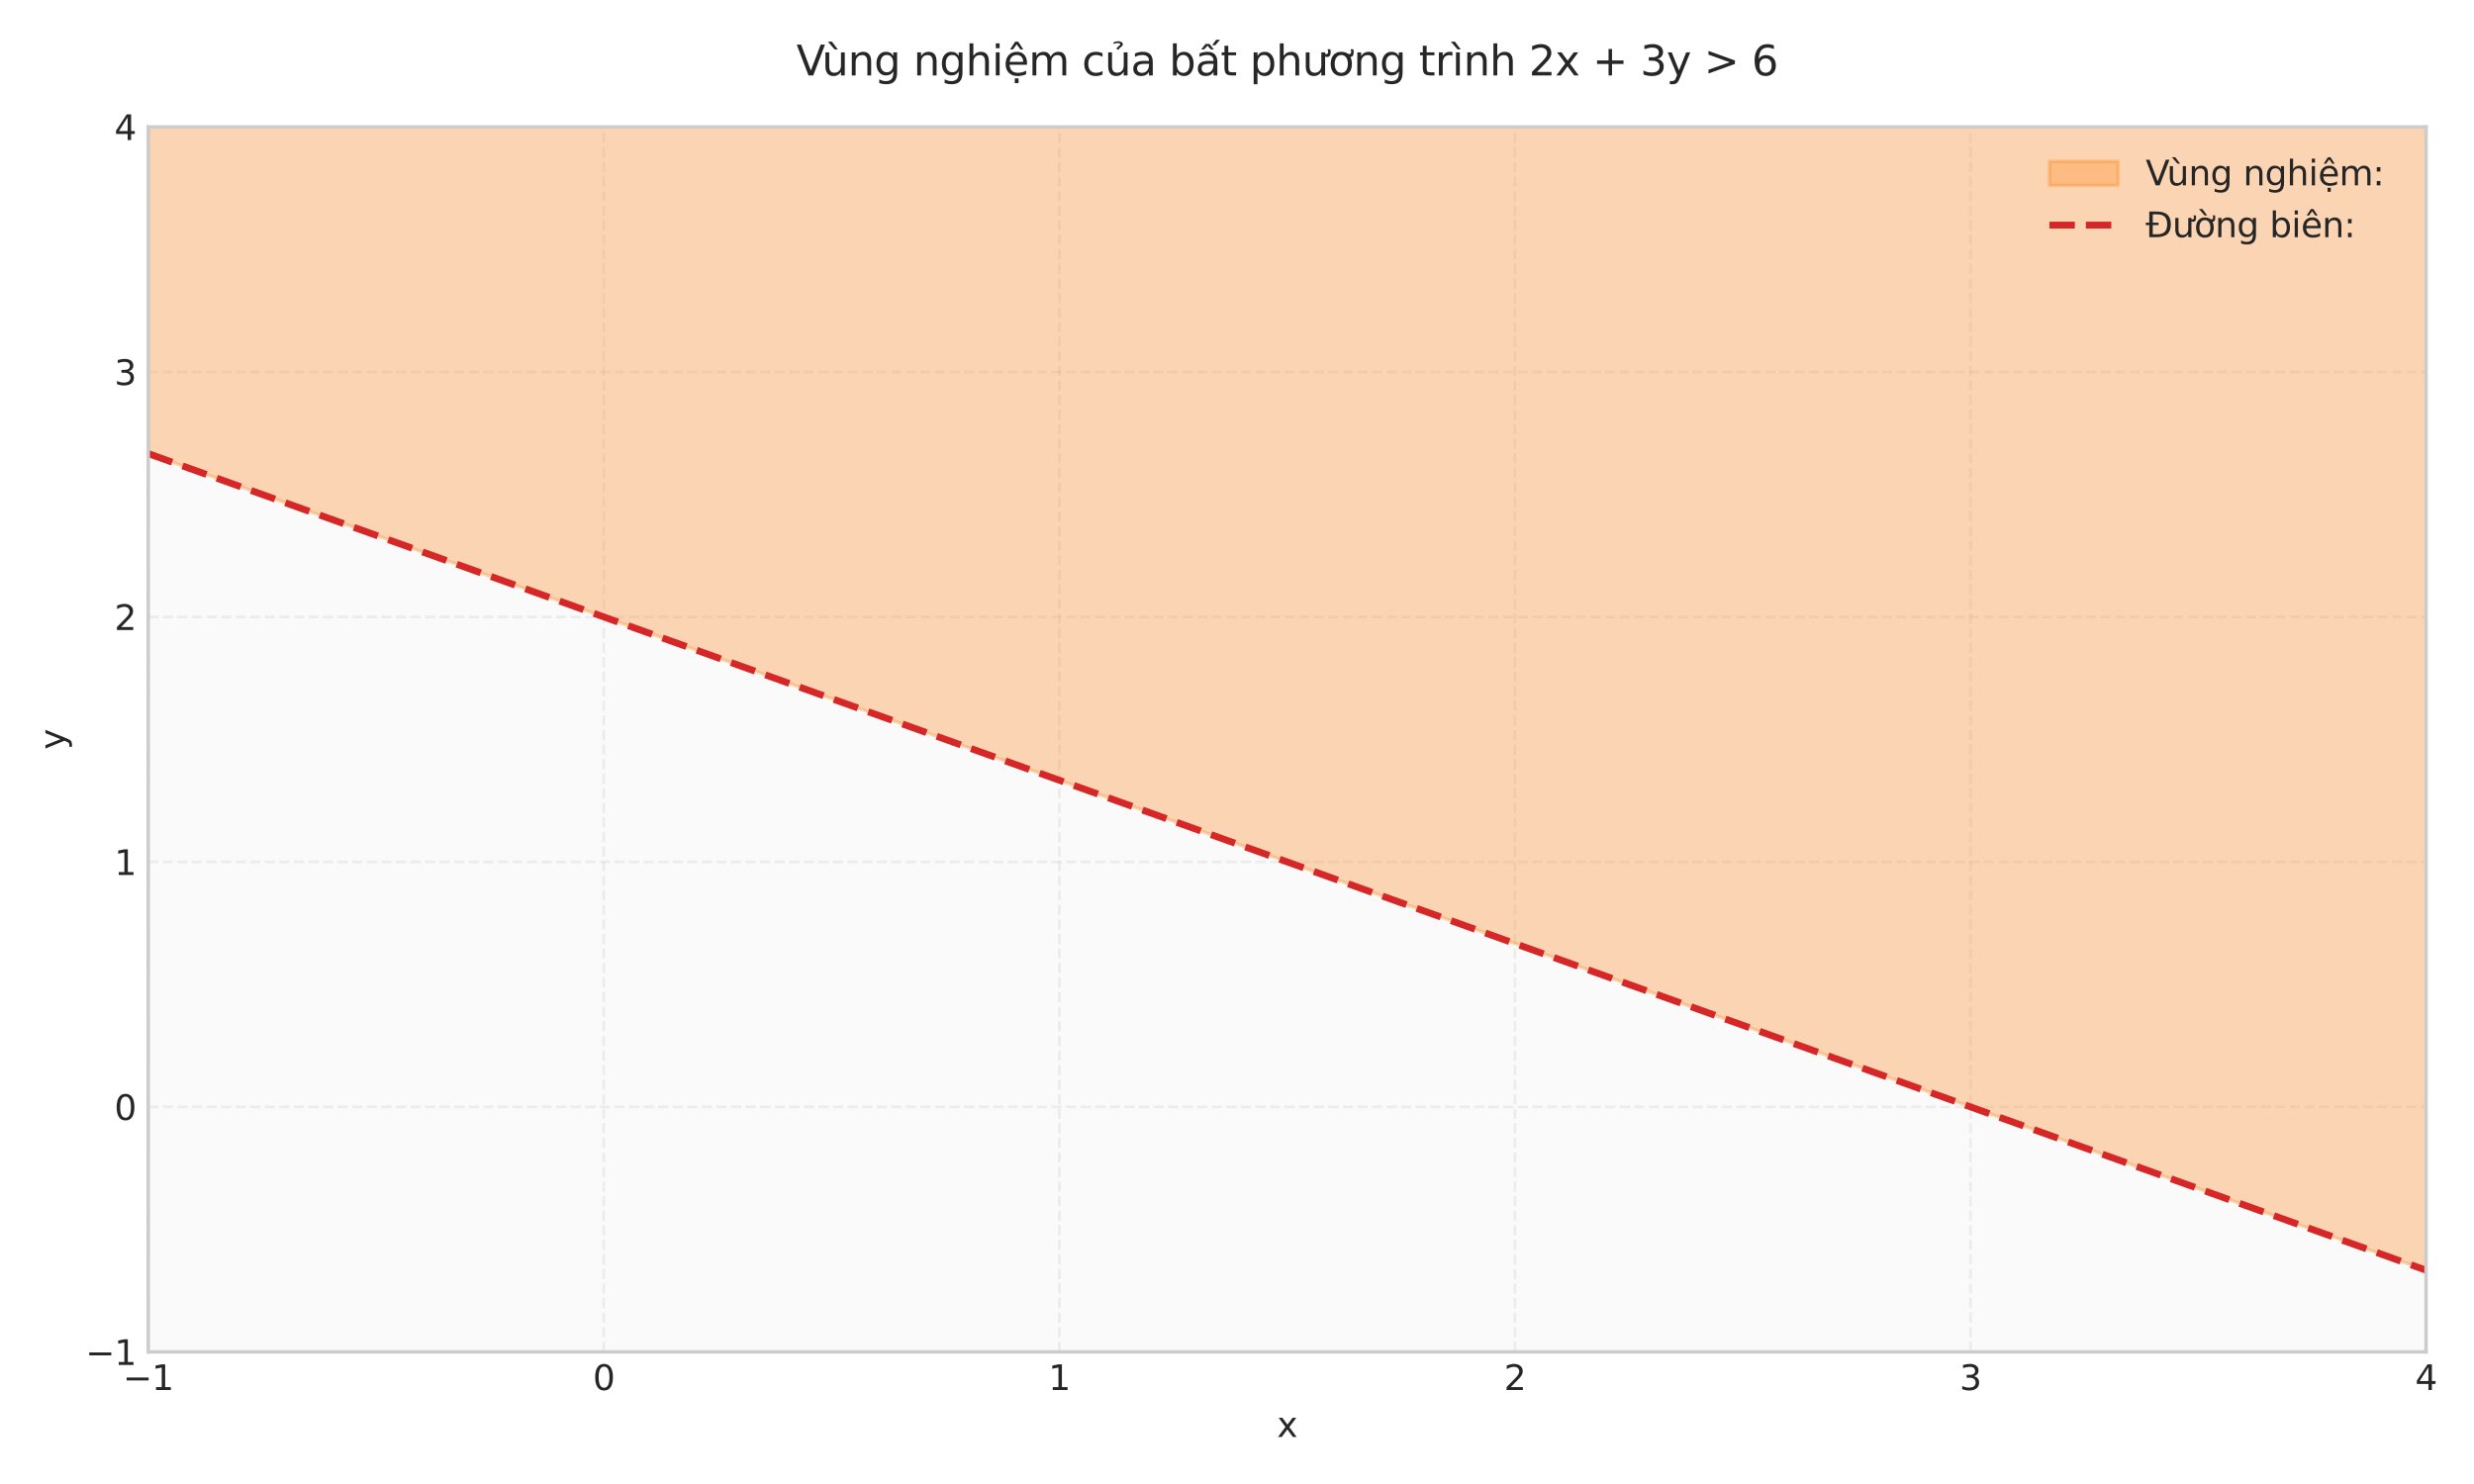 <?xml version="1.0" encoding="utf-8" standalone="no"?>
<!DOCTYPE svg PUBLIC "-//W3C//DTD SVG 1.1//EN"
  "http://www.w3.org/Graphics/SVG/1.1/DTD/svg11.dtd">
<svg xmlns:xlink="http://www.w3.org/1999/xlink" width="720pt" height="432pt" viewBox="0 0 720 432" xmlns="http://www.w3.org/2000/svg" version="1.1">
 <defs>
  <style type="text/css">*{stroke-linejoin: round; stroke-linecap: butt}</style>
 </defs>
 <g id="figure_1">
  <g id="patch_1">
   <path d="M 0 432 
L 720 432 
L 720 0 
L 0 0 
z
" style="fill: #ffffff"/>
  </g>
  <g id="axes_1">
   <g id="patch_2">
    <path d="M 43.14 393.54 
L 706.05 393.54 
L 706.05 36.96 
L 43.14 36.96 
z
" style="fill: #fafafa"/>
   </g>
   <g id="matplotlib.axis_1">
    <g id="xtick_1">
     <g id="line2d_1">
      <path d="M 43.14 393.54 
L 43.14 36.96 
" clip-path="url(#p24d4841007)" style="fill: none; stroke-dasharray: 2.96,1.28; stroke-dashoffset: 0; stroke: #cccccc; stroke-opacity: 0.3; stroke-width: 0.8"/>
     </g>
     <g id="line2d_2"/>
     <g id="text_1">
      <!-- −1 -->
      <g style="fill: #262626" transform="translate(35.769 404.638) scale(0.1 -0.1)">
       <defs>
        <path id="DejaVuSans-2212" d="M 678 2272 
L 4684 2272 
L 4684 1741 
L 678 1741 
L 678 2272 
z
" transform="scale(0.016)"/>
        <path id="DejaVuSans-31" d="M 794 531 
L 1825 531 
L 1825 4091 
L 703 3866 
L 703 4441 
L 1819 4666 
L 2450 4666 
L 2450 531 
L 3481 531 
L 3481 0 
L 794 0 
L 794 531 
z
" transform="scale(0.016)"/>
       </defs>
       <use xlink:href="#DejaVuSans-2212"/>
       <use xlink:href="#DejaVuSans-31" transform="translate(83.789 0)"/>
      </g>
     </g>
    </g>
    <g id="xtick_2">
     <g id="line2d_3">
      <path d="M 175.722 393.54 
L 175.722 36.96 
" clip-path="url(#p24d4841007)" style="fill: none; stroke-dasharray: 2.96,1.28; stroke-dashoffset: 0; stroke: #cccccc; stroke-opacity: 0.3; stroke-width: 0.8"/>
     </g>
     <g id="line2d_4"/>
     <g id="text_2">
      <!-- 0 -->
      <g style="fill: #262626" transform="translate(172.541 404.638) scale(0.1 -0.1)">
       <defs>
        <path id="DejaVuSans-30" d="M 2034 4250 
Q 1547 4250 1301 3770 
Q 1056 3291 1056 2328 
Q 1056 1369 1301 889 
Q 1547 409 2034 409 
Q 2525 409 2770 889 
Q 3016 1369 3016 2328 
Q 3016 3291 2770 3770 
Q 2525 4250 2034 4250 
z
M 2034 4750 
Q 2819 4750 3233 4129 
Q 3647 3509 3647 2328 
Q 3647 1150 3233 529 
Q 2819 -91 2034 -91 
Q 1250 -91 836 529 
Q 422 1150 422 2328 
Q 422 3509 836 4129 
Q 1250 4750 2034 4750 
z
" transform="scale(0.016)"/>
       </defs>
       <use xlink:href="#DejaVuSans-30"/>
      </g>
     </g>
    </g>
    <g id="xtick_3">
     <g id="line2d_5">
      <path d="M 308.304 393.54 
L 308.304 36.96 
" clip-path="url(#p24d4841007)" style="fill: none; stroke-dasharray: 2.96,1.28; stroke-dashoffset: 0; stroke: #cccccc; stroke-opacity: 0.3; stroke-width: 0.8"/>
     </g>
     <g id="line2d_6"/>
     <g id="text_3">
      <!-- 1 -->
      <g style="fill: #262626" transform="translate(305.123 404.638) scale(0.1 -0.1)">
       <use xlink:href="#DejaVuSans-31"/>
      </g>
     </g>
    </g>
    <g id="xtick_4">
     <g id="line2d_7">
      <path d="M 440.886 393.54 
L 440.886 36.96 
" clip-path="url(#p24d4841007)" style="fill: none; stroke-dasharray: 2.96,1.28; stroke-dashoffset: 0; stroke: #cccccc; stroke-opacity: 0.3; stroke-width: 0.8"/>
     </g>
     <g id="line2d_8"/>
     <g id="text_4">
      <!-- 2 -->
      <g style="fill: #262626" transform="translate(437.705 404.638) scale(0.1 -0.1)">
       <defs>
        <path id="DejaVuSans-32" d="M 1228 531 
L 3431 531 
L 3431 0 
L 469 0 
L 469 531 
Q 828 903 1448 1529 
Q 2069 2156 2228 2338 
Q 2531 2678 2651 2914 
Q 2772 3150 2772 3378 
Q 2772 3750 2511 3984 
Q 2250 4219 1831 4219 
Q 1534 4219 1204 4116 
Q 875 4013 500 3803 
L 500 4441 
Q 881 4594 1212 4672 
Q 1544 4750 1819 4750 
Q 2544 4750 2975 4387 
Q 3406 4025 3406 3419 
Q 3406 3131 3298 2873 
Q 3191 2616 2906 2266 
Q 2828 2175 2409 1742 
Q 1991 1309 1228 531 
z
" transform="scale(0.016)"/>
       </defs>
       <use xlink:href="#DejaVuSans-32"/>
      </g>
     </g>
    </g>
    <g id="xtick_5">
     <g id="line2d_9">
      <path d="M 573.468 393.54 
L 573.468 36.96 
" clip-path="url(#p24d4841007)" style="fill: none; stroke-dasharray: 2.96,1.28; stroke-dashoffset: 0; stroke: #cccccc; stroke-opacity: 0.3; stroke-width: 0.8"/>
     </g>
     <g id="line2d_10"/>
     <g id="text_5">
      <!-- 3 -->
      <g style="fill: #262626" transform="translate(570.287 404.638) scale(0.1 -0.1)">
       <defs>
        <path id="DejaVuSans-33" d="M 2597 2516 
Q 3050 2419 3304 2112 
Q 3559 1806 3559 1356 
Q 3559 666 3084 287 
Q 2609 -91 1734 -91 
Q 1441 -91 1130 -33 
Q 819 25 488 141 
L 488 750 
Q 750 597 1062 519 
Q 1375 441 1716 441 
Q 2309 441 2620 675 
Q 2931 909 2931 1356 
Q 2931 1769 2642 2001 
Q 2353 2234 1838 2234 
L 1294 2234 
L 1294 2753 
L 1863 2753 
Q 2328 2753 2575 2939 
Q 2822 3125 2822 3475 
Q 2822 3834 2567 4026 
Q 2313 4219 1838 4219 
Q 1578 4219 1281 4162 
Q 984 4106 628 3988 
L 628 4550 
Q 988 4650 1302 4700 
Q 1616 4750 1894 4750 
Q 2613 4750 3031 4423 
Q 3450 4097 3450 3541 
Q 3450 3153 3228 2886 
Q 3006 2619 2597 2516 
z
" transform="scale(0.016)"/>
       </defs>
       <use xlink:href="#DejaVuSans-33"/>
      </g>
     </g>
    </g>
    <g id="xtick_6">
     <g id="line2d_11">
      <path d="M 706.05 393.54 
L 706.05 36.96 
" clip-path="url(#p24d4841007)" style="fill: none; stroke-dasharray: 2.96,1.28; stroke-dashoffset: 0; stroke: #cccccc; stroke-opacity: 0.3; stroke-width: 0.8"/>
     </g>
     <g id="line2d_12"/>
     <g id="text_6">
      <!-- 4 -->
      <g style="fill: #262626" transform="translate(702.869 404.638) scale(0.1 -0.1)">
       <defs>
        <path id="DejaVuSans-34" d="M 2419 4116 
L 825 1625 
L 2419 1625 
L 2419 4116 
z
M 2253 4666 
L 3047 4666 
L 3047 1625 
L 3713 1625 
L 3713 1100 
L 3047 1100 
L 3047 0 
L 2419 0 
L 2419 1100 
L 313 1100 
L 313 1709 
L 2253 4666 
z
" transform="scale(0.016)"/>
       </defs>
       <use xlink:href="#DejaVuSans-34"/>
      </g>
     </g>
    </g>
    <g id="text_7">
     <!-- x -->
     <g style="fill: #262626" transform="translate(371.636 418.317) scale(0.1 -0.1)">
      <defs>
       <path id="DejaVuSans-78" d="M 3513 3500 
L 2247 1797 
L 3578 0 
L 2900 0 
L 1881 1375 
L 863 0 
L 184 0 
L 1544 1831 
L 300 3500 
L 978 3500 
L 1906 2253 
L 2834 3500 
L 3513 3500 
z
" transform="scale(0.016)"/>
      </defs>
      <use xlink:href="#DejaVuSans-78"/>
     </g>
    </g>
   </g>
   <g id="matplotlib.axis_2">
    <g id="ytick_1">
     <g id="line2d_13">
      <path d="M 43.14 393.54 
L 706.05 393.54 
" clip-path="url(#p24d4841007)" style="fill: none; stroke-dasharray: 2.96,1.28; stroke-dashoffset: 0; stroke: #cccccc; stroke-opacity: 0.3; stroke-width: 0.8"/>
     </g>
     <g id="line2d_14"/>
     <g id="text_8">
      <!-- −1 -->
      <g style="fill: #262626" transform="translate(24.898 397.339) scale(0.1 -0.1)">
       <use xlink:href="#DejaVuSans-2212"/>
       <use xlink:href="#DejaVuSans-31" transform="translate(83.789 0)"/>
      </g>
     </g>
    </g>
    <g id="ytick_2">
     <g id="line2d_15">
      <path d="M 43.14 322.224 
L 706.05 322.224 
" clip-path="url(#p24d4841007)" style="fill: none; stroke-dasharray: 2.96,1.28; stroke-dashoffset: 0; stroke: #cccccc; stroke-opacity: 0.3; stroke-width: 0.8"/>
     </g>
     <g id="line2d_16"/>
     <g id="text_9">
      <!-- 0 -->
      <g style="fill: #262626" transform="translate(33.278 326.023) scale(0.1 -0.1)">
       <use xlink:href="#DejaVuSans-30"/>
      </g>
     </g>
    </g>
    <g id="ytick_3">
     <g id="line2d_17">
      <path d="M 43.14 250.908 
L 706.05 250.908 
" clip-path="url(#p24d4841007)" style="fill: none; stroke-dasharray: 2.96,1.28; stroke-dashoffset: 0; stroke: #cccccc; stroke-opacity: 0.3; stroke-width: 0.8"/>
     </g>
     <g id="line2d_18"/>
     <g id="text_10">
      <!-- 1 -->
      <g style="fill: #262626" transform="translate(33.278 254.707) scale(0.1 -0.1)">
       <use xlink:href="#DejaVuSans-31"/>
      </g>
     </g>
    </g>
    <g id="ytick_4">
     <g id="line2d_19">
      <path d="M 43.14 179.592 
L 706.05 179.592 
" clip-path="url(#p24d4841007)" style="fill: none; stroke-dasharray: 2.96,1.28; stroke-dashoffset: 0; stroke: #cccccc; stroke-opacity: 0.3; stroke-width: 0.8"/>
     </g>
     <g id="line2d_20"/>
     <g id="text_11">
      <!-- 2 -->
      <g style="fill: #262626" transform="translate(33.278 183.391) scale(0.1 -0.1)">
       <use xlink:href="#DejaVuSans-32"/>
      </g>
     </g>
    </g>
    <g id="ytick_5">
     <g id="line2d_21">
      <path d="M 43.14 108.276 
L 706.05 108.276 
" clip-path="url(#p24d4841007)" style="fill: none; stroke-dasharray: 2.96,1.28; stroke-dashoffset: 0; stroke: #cccccc; stroke-opacity: 0.3; stroke-width: 0.8"/>
     </g>
     <g id="line2d_22"/>
     <g id="text_12">
      <!-- 3 -->
      <g style="fill: #262626" transform="translate(33.278 112.075) scale(0.1 -0.1)">
       <use xlink:href="#DejaVuSans-33"/>
      </g>
     </g>
    </g>
    <g id="ytick_6">
     <g id="line2d_23">
      <path d="M 43.14 36.96 
L 706.05 36.96 
" clip-path="url(#p24d4841007)" style="fill: none; stroke-dasharray: 2.96,1.28; stroke-dashoffset: 0; stroke: #cccccc; stroke-opacity: 0.3; stroke-width: 0.8"/>
     </g>
     <g id="line2d_24"/>
     <g id="text_13">
      <!-- 4 -->
      <g style="fill: #262626" transform="translate(33.278 40.759) scale(0.1 -0.1)">
       <use xlink:href="#DejaVuSans-34"/>
      </g>
     </g>
    </g>
    <g id="text_14">
     <!-- y -->
     <g style="fill: #262626" transform="translate(18.818 218.209) rotate(-90) scale(0.1 -0.1)">
      <defs>
       <path id="DejaVuSans-79" d="M 2059 -325 
Q 1816 -950 1584 -1140 
Q 1353 -1331 966 -1331 
L 506 -1331 
L 506 -850 
L 844 -850 
Q 1081 -850 1212 -737 
Q 1344 -625 1503 -206 
L 1606 56 
L 191 3500 
L 800 3500 
L 1894 763 
L 2988 3500 
L 3597 3500 
L 2059 -325 
z
" transform="scale(0.016)"/>
      </defs>
      <use xlink:href="#DejaVuSans-79"/>
     </g>
    </g>
   </g>
   <g id="patch_3">
    <path d="M 43.14 36.96 
L 706.05 36.96 
L 706.05 369.768 
L 704.722 369.292 
L 703.393 368.815 
L 702.065 368.339 
L 700.736 367.862 
L 699.408 367.386 
L 698.079 366.91 
L 696.751 366.433 
L 695.422 365.957 
L 694.094 365.48 
L 692.765 365.004 
L 691.437 364.528 
L 690.108 364.051 
L 688.78 363.575 
L 687.451 363.099 
L 686.123 362.622 
L 684.794 362.146 
L 683.466 361.669 
L 682.137 361.193 
L 680.809 360.717 
L 679.48 360.24 
L 678.152 359.764 
L 676.824 359.287 
L 675.495 358.811 
L 674.167 358.335 
L 672.838 357.858 
L 671.51 357.382 
L 670.181 356.905 
L 668.853 356.429 
L 667.524 355.953 
L 666.196 355.476 
L 664.867 355 
L 663.539 354.523 
L 662.21 354.047 
L 660.882 353.571 
L 659.553 353.094 
L 658.225 352.618 
L 656.896 352.141 
L 655.568 351.665 
L 654.239 351.189 
L 652.911 350.712 
L 651.582 350.236 
L 650.254 349.76 
L 648.925 349.283 
L 647.597 348.807 
L 646.269 348.33 
L 644.94 347.854 
L 643.612 347.378 
L 642.283 346.901 
L 640.955 346.425 
L 639.626 345.948 
L 638.298 345.472 
L 636.969 344.996 
L 635.641 344.519 
L 634.312 344.043 
L 632.984 343.566 
L 631.655 343.09 
L 630.327 342.614 
L 628.998 342.137 
L 627.67 341.661 
L 626.341 341.184 
L 625.013 340.708 
L 623.684 340.232 
L 622.356 339.755 
L 621.027 339.279 
L 619.699 338.802 
L 618.371 338.326 
L 617.042 337.85 
L 615.714 337.373 
L 614.385 336.897 
L 613.057 336.421 
L 611.728 335.944 
L 610.4 335.468 
L 609.071 334.991 
L 607.743 334.515 
L 606.414 334.039 
L 605.086 333.562 
L 603.757 333.086 
L 602.429 332.609 
L 601.1 332.133 
L 599.772 331.657 
L 598.443 331.18 
L 597.115 330.704 
L 595.786 330.227 
L 594.458 329.751 
L 593.129 329.275 
L 591.801 328.798 
L 590.473 328.322 
L 589.144 327.845 
L 587.816 327.369 
L 586.487 326.893 
L 585.159 326.416 
L 583.83 325.94 
L 582.502 325.463 
L 581.173 324.987 
L 579.845 324.511 
L 578.516 324.034 
L 577.188 323.558 
L 575.859 323.082 
L 574.531 322.605 
L 573.202 322.129 
L 571.874 321.652 
L 570.545 321.176 
L 569.217 320.7 
L 567.888 320.223 
L 566.56 319.747 
L 565.231 319.27 
L 563.903 318.794 
L 562.574 318.318 
L 561.246 317.841 
L 559.918 317.365 
L 558.589 316.888 
L 557.261 316.412 
L 555.932 315.936 
L 554.604 315.459 
L 553.275 314.983 
L 551.947 314.506 
L 550.618 314.03 
L 549.29 313.554 
L 547.961 313.077 
L 546.633 312.601 
L 545.304 312.124 
L 543.976 311.648 
L 542.647 311.172 
L 541.319 310.695 
L 539.99 310.219 
L 538.662 309.743 
L 537.333 309.266 
L 536.005 308.79 
L 534.676 308.313 
L 533.348 307.837 
L 532.02 307.361 
L 530.691 306.884 
L 529.363 306.408 
L 528.034 305.931 
L 526.706 305.455 
L 525.377 304.979 
L 524.049 304.502 
L 522.72 304.026 
L 521.392 303.549 
L 520.063 303.073 
L 518.735 302.597 
L 517.406 302.12 
L 516.078 301.644 
L 514.749 301.167 
L 513.421 300.691 
L 512.092 300.215 
L 510.764 299.738 
L 509.435 299.262 
L 508.107 298.785 
L 506.778 298.309 
L 505.45 297.833 
L 504.122 297.356 
L 502.793 296.88 
L 501.465 296.404 
L 500.136 295.927 
L 498.808 295.451 
L 497.479 294.974 
L 496.151 294.498 
L 494.822 294.022 
L 493.494 293.545 
L 492.165 293.069 
L 490.837 292.592 
L 489.508 292.116 
L 488.18 291.64 
L 486.851 291.163 
L 485.523 290.687 
L 484.194 290.21 
L 482.866 289.734 
L 481.537 289.258 
L 480.209 288.781 
L 478.88 288.305 
L 477.552 287.828 
L 476.223 287.352 
L 474.895 286.876 
L 473.567 286.399 
L 472.238 285.923 
L 470.91 285.446 
L 469.581 284.97 
L 468.253 284.494 
L 466.924 284.017 
L 465.596 283.541 
L 464.267 283.065 
L 462.939 282.588 
L 461.61 282.112 
L 460.282 281.635 
L 458.953 281.159 
L 457.625 280.683 
L 456.296 280.206 
L 454.968 279.73 
L 453.639 279.253 
L 452.311 278.777 
L 450.982 278.301 
L 449.654 277.824 
L 448.325 277.348 
L 446.997 276.871 
L 445.669 276.395 
L 444.34 275.919 
L 443.012 275.442 
L 441.683 274.966 
L 440.355 274.489 
L 439.026 274.013 
L 437.698 273.537 
L 436.369 273.06 
L 435.041 272.584 
L 433.712 272.107 
L 432.384 271.631 
L 431.055 271.155 
L 429.727 270.678 
L 428.398 270.202 
L 427.07 269.726 
L 425.741 269.249 
L 424.413 268.773 
L 423.084 268.296 
L 421.756 267.82 
L 420.427 267.344 
L 419.099 266.867 
L 417.771 266.391 
L 416.442 265.914 
L 415.114 265.438 
L 413.785 264.962 
L 412.457 264.485 
L 411.128 264.009 
L 409.8 263.532 
L 408.471 263.056 
L 407.143 262.58 
L 405.814 262.103 
L 404.486 261.627 
L 403.157 261.15 
L 401.829 260.674 
L 400.5 260.198 
L 399.172 259.721 
L 397.843 259.245 
L 396.515 258.768 
L 395.186 258.292 
L 393.858 257.816 
L 392.529 257.339 
L 391.201 256.863 
L 389.872 256.387 
L 388.544 255.91 
L 387.216 255.434 
L 385.887 254.957 
L 384.559 254.481 
L 383.23 254.005 
L 381.902 253.528 
L 380.573 253.052 
L 379.245 252.575 
L 377.916 252.099 
L 376.588 251.623 
L 375.259 251.146 
L 373.931 250.67 
L 372.602 250.193 
L 371.274 249.717 
L 369.945 249.241 
L 368.617 248.764 
L 367.288 248.288 
L 365.96 247.811 
L 364.631 247.335 
L 363.303 246.859 
L 361.974 246.382 
L 360.646 245.906 
L 359.318 245.429 
L 357.989 244.953 
L 356.661 244.477 
L 355.332 244 
L 354.004 243.524 
L 352.675 243.048 
L 351.347 242.571 
L 350.018 242.095 
L 348.69 241.618 
L 347.361 241.142 
L 346.033 240.666 
L 344.704 240.189 
L 343.376 239.713 
L 342.047 239.236 
L 340.719 238.76 
L 339.39 238.284 
L 338.062 237.807 
L 336.733 237.331 
L 335.405 236.854 
L 334.076 236.378 
L 332.748 235.902 
L 331.419 235.425 
L 330.091 234.949 
L 328.763 234.472 
L 327.434 233.996 
L 326.106 233.52 
L 324.777 233.043 
L 323.449 232.567 
L 322.12 232.09 
L 320.792 231.614 
L 319.463 231.138 
L 318.135 230.661 
L 316.806 230.185 
L 315.478 229.709 
L 314.149 229.232 
L 312.821 228.756 
L 311.492 228.279 
L 310.164 227.803 
L 308.835 227.327 
L 307.507 226.85 
L 306.178 226.374 
L 304.85 225.897 
L 303.521 225.421 
L 302.193 224.945 
L 300.865 224.468 
L 299.536 223.992 
L 298.208 223.515 
L 296.879 223.039 
L 295.551 222.563 
L 294.222 222.086 
L 292.894 221.61 
L 291.565 221.133 
L 290.237 220.657 
L 288.908 220.181 
L 287.58 219.704 
L 286.251 219.228 
L 284.923 218.751 
L 283.594 218.275 
L 282.266 217.799 
L 280.937 217.322 
L 279.609 216.846 
L 278.28 216.37 
L 276.952 215.893 
L 275.623 215.417 
L 274.295 214.94 
L 272.967 214.464 
L 271.638 213.988 
L 270.31 213.511 
L 268.981 213.035 
L 267.653 212.558 
L 266.324 212.082 
L 264.996 211.606 
L 263.667 211.129 
L 262.339 210.653 
L 261.01 210.176 
L 259.682 209.7 
L 258.353 209.224 
L 257.025 208.747 
L 255.696 208.271 
L 254.368 207.794 
L 253.039 207.318 
L 251.711 206.842 
L 250.382 206.365 
L 249.054 205.889 
L 247.725 205.412 
L 246.397 204.936 
L 245.068 204.46 
L 243.74 203.983 
L 242.412 203.507 
L 241.083 203.031 
L 239.755 202.554 
L 238.426 202.078 
L 237.098 201.601 
L 235.769 201.125 
L 234.441 200.649 
L 233.112 200.172 
L 231.784 199.696 
L 230.455 199.219 
L 229.127 198.743 
L 227.798 198.267 
L 226.47 197.79 
L 225.141 197.314 
L 223.813 196.837 
L 222.484 196.361 
L 221.156 195.885 
L 219.827 195.408 
L 218.499 194.932 
L 217.17 194.455 
L 215.842 193.979 
L 214.514 193.503 
L 213.185 193.026 
L 211.857 192.55 
L 210.528 192.073 
L 209.2 191.597 
L 207.871 191.121 
L 206.543 190.644 
L 205.214 190.168 
L 203.886 189.692 
L 202.557 189.215 
L 201.229 188.739 
L 199.9 188.262 
L 198.572 187.786 
L 197.243 187.31 
L 195.915 186.833 
L 194.586 186.357 
L 193.258 185.88 
L 191.929 185.404 
L 190.601 184.928 
L 189.272 184.451 
L 187.944 183.975 
L 186.616 183.498 
L 185.287 183.022 
L 183.959 182.546 
L 182.63 182.069 
L 181.302 181.593 
L 179.973 181.116 
L 178.645 180.64 
L 177.316 180.164 
L 175.988 179.687 
L 174.659 179.211 
L 173.331 178.734 
L 172.002 178.258 
L 170.674 177.782 
L 169.345 177.305 
L 168.017 176.829 
L 166.688 176.353 
L 165.36 175.876 
L 164.031 175.4 
L 162.703 174.923 
L 161.374 174.447 
L 160.046 173.971 
L 158.717 173.494 
L 157.389 173.018 
L 156.061 172.541 
L 154.732 172.065 
L 153.404 171.589 
L 152.075 171.112 
L 150.747 170.636 
L 149.418 170.159 
L 148.09 169.683 
L 146.761 169.207 
L 145.433 168.73 
L 144.104 168.254 
L 142.776 167.777 
L 141.447 167.301 
L 140.119 166.825 
L 138.79 166.348 
L 137.462 165.872 
L 136.133 165.395 
L 134.805 164.919 
L 133.476 164.443 
L 132.148 163.966 
L 130.819 163.49 
L 129.491 163.014 
L 128.163 162.537 
L 126.834 162.061 
L 125.506 161.584 
L 124.177 161.108 
L 122.849 160.632 
L 121.52 160.155 
L 120.192 159.679 
L 118.863 159.202 
L 117.535 158.726 
L 116.206 158.25 
L 114.878 157.773 
L 113.549 157.297 
L 112.221 156.82 
L 110.892 156.344 
L 109.564 155.868 
L 108.235 155.391 
L 106.907 154.915 
L 105.578 154.438 
L 104.25 153.962 
L 102.921 153.486 
L 101.593 153.009 
L 100.265 152.533 
L 98.936 152.056 
L 97.608 151.58 
L 96.279 151.104 
L 94.951 150.627 
L 93.622 150.151 
L 92.294 149.675 
L 90.965 149.198 
L 89.637 148.722 
L 88.308 148.245 
L 86.98 147.769 
L 85.651 147.293 
L 84.323 146.816 
L 82.994 146.34 
L 81.666 145.863 
L 80.337 145.387 
L 79.009 144.911 
L 77.68 144.434 
L 76.352 143.958 
L 75.023 143.481 
L 73.695 143.005 
L 72.366 142.529 
L 71.038 142.052 
L 69.71 141.576 
L 68.381 141.099 
L 67.053 140.623 
L 65.724 140.147 
L 64.396 139.67 
L 63.067 139.194 
L 61.739 138.717 
L 60.41 138.241 
L 59.082 137.765 
L 57.753 137.288 
L 56.425 136.812 
L 55.096 136.336 
L 53.768 135.859 
L 52.439 135.383 
L 51.111 134.906 
L 49.782 134.43 
L 48.454 133.954 
L 47.125 133.477 
L 45.797 133.001 
L 44.468 132.524 
L 43.14 132.048 
z
" clip-path="url(#p24d4841007)" style="fill: #ff7f0e; opacity: 0.3; stroke: #ff7f0e; stroke-linejoin: miter"/>
   </g>
   <g id="line2d_25">
    <path d="M 43.14 132.048 
L 706.05 369.768 
L 706.05 369.768 
" clip-path="url(#p24d4841007)" style="fill: none; stroke-dasharray: 7.4,3.2; stroke-dashoffset: 0; stroke: #d62728; stroke-width: 2"/>
   </g>
   <g id="patch_4">
    <path d="M 43.14 393.54 
L 43.14 36.96 
" style="fill: none; stroke: #cccccc; stroke-linejoin: miter; stroke-linecap: square"/>
   </g>
   <g id="patch_5">
    <path d="M 706.05 393.54 
L 706.05 36.96 
" style="fill: none; stroke: #cccccc; stroke-linejoin: miter; stroke-linecap: square"/>
   </g>
   <g id="patch_6">
    <path d="M 43.14 393.54 
L 706.05 393.54 
" style="fill: none; stroke: #cccccc; stroke-linejoin: miter; stroke-linecap: square"/>
   </g>
   <g id="patch_7">
    <path d="M 43.14 36.96 
L 706.05 36.96 
" style="fill: none; stroke: #cccccc; stroke-linejoin: miter; stroke-linecap: square"/>
   </g>
   <g id="text_15">
    <!-- Vùng nghiệm của bất phương trình 2x + 3y &gt; 6 -->
    <g style="fill: #262626" transform="translate(231.781 21.96) scale(0.12 -0.12)">
     <defs>
      <path id="DejaVuSans-56" d="M 1831 0 
L 50 4666 
L 709 4666 
L 2188 738 
L 3669 4666 
L 4325 4666 
L 2547 0 
L 1831 0 
z
" transform="scale(0.016)"/>
      <path id="DejaVuSans-f9" d="M 544 1381 
L 544 3500 
L 1119 3500 
L 1119 1403 
Q 1119 906 1312 657 
Q 1506 409 1894 409 
Q 2359 409 2629 706 
Q 2900 1003 2900 1516 
L 2900 3500 
L 3475 3500 
L 3475 0 
L 2900 0 
L 2900 538 
Q 2691 219 2414 64 
Q 2138 -91 1772 -91 
Q 1169 -91 856 284 
Q 544 659 544 1381 
z
M 1991 3584 
L 1991 3584 
z
M 1531 5119 
L 2412 3950 
L 1934 3950 
L 915 5119 
L 1531 5119 
z
" transform="scale(0.016)"/>
      <path id="DejaVuSans-6e" d="M 3513 2113 
L 3513 0 
L 2938 0 
L 2938 2094 
Q 2938 2591 2744 2837 
Q 2550 3084 2163 3084 
Q 1697 3084 1428 2787 
Q 1159 2491 1159 1978 
L 1159 0 
L 581 0 
L 581 3500 
L 1159 3500 
L 1159 2956 
Q 1366 3272 1645 3428 
Q 1925 3584 2291 3584 
Q 2894 3584 3203 3211 
Q 3513 2838 3513 2113 
z
" transform="scale(0.016)"/>
      <path id="DejaVuSans-67" d="M 2906 1791 
Q 2906 2416 2648 2759 
Q 2391 3103 1925 3103 
Q 1463 3103 1205 2759 
Q 947 2416 947 1791 
Q 947 1169 1205 825 
Q 1463 481 1925 481 
Q 2391 481 2648 825 
Q 2906 1169 2906 1791 
z
M 3481 434 
Q 3481 -459 3084 -895 
Q 2688 -1331 1869 -1331 
Q 1566 -1331 1297 -1286 
Q 1028 -1241 775 -1147 
L 775 -588 
Q 1028 -725 1275 -790 
Q 1522 -856 1778 -856 
Q 2344 -856 2625 -561 
Q 2906 -266 2906 331 
L 2906 616 
Q 2728 306 2450 153 
Q 2172 0 1784 0 
Q 1141 0 747 490 
Q 353 981 353 1791 
Q 353 2603 747 3093 
Q 1141 3584 1784 3584 
Q 2172 3584 2450 3431 
Q 2728 3278 2906 2969 
L 2906 3500 
L 3481 3500 
L 3481 434 
z
" transform="scale(0.016)"/>
      <path id="DejaVuSans-20" transform="scale(0.016)"/>
      <path id="DejaVuSans-68" d="M 3513 2113 
L 3513 0 
L 2938 0 
L 2938 2094 
Q 2938 2591 2744 2837 
Q 2550 3084 2163 3084 
Q 1697 3084 1428 2787 
Q 1159 2491 1159 1978 
L 1159 0 
L 581 0 
L 581 4863 
L 1159 4863 
L 1159 2956 
Q 1366 3272 1645 3428 
Q 1925 3584 2291 3584 
Q 2894 3584 3203 3211 
Q 3513 2838 3513 2113 
z
" transform="scale(0.016)"/>
      <path id="DejaVuSans-69" d="M 603 3500 
L 1178 3500 
L 1178 0 
L 603 0 
L 603 3500 
z
M 603 4863 
L 1178 4863 
L 1178 4134 
L 603 4134 
L 603 4863 
z
" transform="scale(0.016)"/>
      <path id="DejaVuSans-1ec7" d="M 1738 -441 
L 2313 -441 
L 2313 -1172 
L 1738 -1172 
L 1738 -441 
z
M 3597 1894 
L 3597 1613 
L 953 1613 
Q 991 1019 1311 708 
Q 1631 397 2203 397 
Q 2534 397 2845 478 
Q 3156 559 3463 722 
L 3463 178 
Q 3153 47 2828 -22 
Q 2503 -91 2169 -91 
Q 1331 -91 842 396 
Q 353 884 353 1716 
Q 353 2575 817 3079 
Q 1281 3584 2069 3584 
Q 2775 3584 3186 3129 
Q 3597 2675 3597 1894 
z
M 3022 2063 
Q 3016 2534 2758 2815 
Q 2500 3097 2075 3097 
Q 1594 3097 1305 2825 
Q 1016 2553 972 2059 
L 3022 2063 
z
M 1738 -441 
L 2313 -441 
L 2313 -1172 
L 1738 -1172 
L 1738 -441 
z
M 1801 5119 
L 2263 5119 
L 3029 3944 
L 2595 3944 
L 2032 4709 
L 1470 3944 
L 1035 3944 
L 1801 5119 
z
" transform="scale(0.016)"/>
      <path id="DejaVuSans-6d" d="M 3328 2828 
Q 3544 3216 3844 3400 
Q 4144 3584 4550 3584 
Q 5097 3584 5394 3201 
Q 5691 2819 5691 2113 
L 5691 0 
L 5113 0 
L 5113 2094 
Q 5113 2597 4934 2840 
Q 4756 3084 4391 3084 
Q 3944 3084 3684 2787 
Q 3425 2491 3425 1978 
L 3425 0 
L 2847 0 
L 2847 2094 
Q 2847 2600 2669 2842 
Q 2491 3084 2119 3084 
Q 1678 3084 1418 2786 
Q 1159 2488 1159 1978 
L 1159 0 
L 581 0 
L 581 3500 
L 1159 3500 
L 1159 2956 
Q 1356 3278 1631 3431 
Q 1906 3584 2284 3584 
Q 2666 3584 2933 3390 
Q 3200 3197 3328 2828 
z
" transform="scale(0.016)"/>
      <path id="DejaVuSans-63" d="M 3122 3366 
L 3122 2828 
Q 2878 2963 2633 3030 
Q 2388 3097 2138 3097 
Q 1578 3097 1268 2742 
Q 959 2388 959 1747 
Q 959 1106 1268 751 
Q 1578 397 2138 397 
Q 2388 397 2633 464 
Q 2878 531 3122 666 
L 3122 134 
Q 2881 22 2623 -34 
Q 2366 -91 2075 -91 
Q 1284 -91 818 406 
Q 353 903 353 1747 
Q 353 2603 823 3093 
Q 1294 3584 2113 3584 
Q 2378 3584 2631 3529 
Q 2884 3475 3122 3366 
z
" transform="scale(0.016)"/>
      <path id="DejaVuSans-1ee7" d="M 544 1381 
L 544 3500 
L 1119 3500 
L 1119 1403 
Q 1119 906 1312 657 
Q 1506 409 1894 409 
Q 2359 409 2629 706 
Q 2900 1003 2900 1516 
L 2900 3500 
L 3475 3500 
L 3475 0 
L 2900 0 
L 2900 538 
Q 2691 219 2414 64 
Q 2138 -91 1772 -91 
Q 1169 -91 856 284 
Q 544 659 544 1381 
z
M 1991 3584 
L 1991 3584 
z
M 1364 5025 
Q 1714 5184 2042 5184 
Q 2367 5184 2565 5051 
Q 2764 4919 2764 4709 
Q 2764 4519 2489 4316 
L 2351 4216 
Q 2242 4134 2230 4106 
Q 2208 4056 2208 3956 
L 1836 3956 
L 1836 3994 
Q 1836 4119 1883 4203 
Q 1930 4288 2089 4403 
L 2230 4509 
Q 2373 4616 2373 4741 
Q 2373 4806 2276 4862 
Q 2180 4919 1958 4919 
Q 1676 4919 1364 4756 
L 1364 5025 
z
" transform="scale(0.016)"/>
      <path id="DejaVuSans-61" d="M 2194 1759 
Q 1497 1759 1228 1600 
Q 959 1441 959 1056 
Q 959 750 1161 570 
Q 1363 391 1709 391 
Q 2188 391 2477 730 
Q 2766 1069 2766 1631 
L 2766 1759 
L 2194 1759 
z
M 3341 1997 
L 3341 0 
L 2766 0 
L 2766 531 
Q 2569 213 2275 61 
Q 1981 -91 1556 -91 
Q 1019 -91 701 211 
Q 384 513 384 1019 
Q 384 1609 779 1909 
Q 1175 2209 1959 2209 
L 2766 2209 
L 2766 2266 
Q 2766 2663 2505 2880 
Q 2244 3097 1772 3097 
Q 1472 3097 1187 3025 
Q 903 2953 641 2809 
L 641 3341 
Q 956 3463 1253 3523 
Q 1550 3584 1831 3584 
Q 2591 3584 2966 3190 
Q 3341 2797 3341 1997 
z
" transform="scale(0.016)"/>
      <path id="DejaVuSans-62" d="M 3116 1747 
Q 3116 2381 2855 2742 
Q 2594 3103 2138 3103 
Q 1681 3103 1420 2742 
Q 1159 2381 1159 1747 
Q 1159 1113 1420 752 
Q 1681 391 2138 391 
Q 2594 391 2855 752 
Q 3116 1113 3116 1747 
z
M 1159 2969 
Q 1341 3281 1617 3432 
Q 1894 3584 2278 3584 
Q 2916 3584 3314 3078 
Q 3713 2572 3713 1747 
Q 3713 922 3314 415 
Q 2916 -91 2278 -91 
Q 1894 -91 1617 61 
Q 1341 213 1159 525 
L 1159 0 
L 581 0 
L 581 4863 
L 1159 4863 
L 1159 2969 
z
" transform="scale(0.016)"/>
      <path id="DejaVuSans-1ea5" d="M 1562 4775 
L 2150 4775 
L 2809 3944 
L 2375 3944 
L 1856 4500 
L 1337 3944 
L 903 3944 
L 1562 4775 
z
M 3172 5409 
L 3750 5409 
L 3038 4584 
L 2559 4584 
L 3172 5409 
z
M 2194 1759 
Q 1497 1759 1228 1600 
Q 959 1441 959 1056 
Q 959 750 1161 570 
Q 1363 391 1709 391 
Q 2188 391 2477 730 
Q 2766 1069 2766 1631 
L 2766 1759 
L 2194 1759 
z
M 3341 1997 
L 3341 0 
L 2766 0 
L 2766 531 
Q 2569 213 2275 61 
Q 1981 -91 1556 -91 
Q 1019 -91 701 211 
Q 384 513 384 1019 
Q 384 1609 779 1909 
Q 1175 2209 1959 2209 
L 2766 2209 
L 2766 2266 
Q 2766 2663 2505 2880 
Q 2244 3097 1772 3097 
Q 1472 3097 1187 3025 
Q 903 2953 641 2809 
L 641 3341 
Q 956 3463 1253 3523 
Q 1550 3584 1831 3584 
Q 2591 3584 2966 3190 
Q 3341 2797 3341 1997 
z
" transform="scale(0.016)"/>
      <path id="DejaVuSans-74" d="M 1172 4494 
L 1172 3500 
L 2356 3500 
L 2356 3053 
L 1172 3053 
L 1172 1153 
Q 1172 725 1289 603 
Q 1406 481 1766 481 
L 2356 481 
L 2356 0 
L 1766 0 
Q 1100 0 847 248 
Q 594 497 594 1153 
L 594 3053 
L 172 3053 
L 172 3500 
L 594 3500 
L 594 4494 
L 1172 4494 
z
" transform="scale(0.016)"/>
      <path id="DejaVuSans-70" d="M 1159 525 
L 1159 -1331 
L 581 -1331 
L 581 3500 
L 1159 3500 
L 1159 2969 
Q 1341 3281 1617 3432 
Q 1894 3584 2278 3584 
Q 2916 3584 3314 3078 
Q 3713 2572 3713 1747 
Q 3713 922 3314 415 
Q 2916 -91 2278 -91 
Q 1894 -91 1617 61 
Q 1341 213 1159 525 
z
M 3116 1747 
Q 3116 2381 2855 2742 
Q 2594 3103 2138 3103 
Q 1681 3103 1420 2742 
Q 1159 2381 1159 1747 
Q 1159 1113 1420 752 
Q 1681 391 2138 391 
Q 2594 391 2855 752 
Q 3116 1113 3116 1747 
z
" transform="scale(0.016)"/>
      <path id="DejaVuSans-1b0" d="M 3094 3136 
L 3094 3508 
Q 3285 3367 3422 3300 
Q 3560 3233 3657 3233 
Q 3800 3233 3872 3319 
Q 3944 3405 3944 3573 
Q 3944 3673 3920 3770 
Q 3897 3867 3850 3964 
L 4266 3964 
Q 4297 3845 4312 3739 
Q 4328 3633 4328 3539 
Q 4328 3158 4192 2978 
Q 4057 2798 3766 2798 
Q 3616 2798 3452 2881 
Q 3288 2964 3094 3136 
z
M 552 1381 
L 552 3500 
L 1127 3500 
L 1127 1403 
Q 1127 906 1320 657 
Q 1514 409 1902 409 
Q 2367 409 2637 706 
Q 2908 1003 2908 1516 
L 2908 3500 
L 3483 3500 
L 3483 0 
L 2908 0 
L 2908 538 
Q 2699 219 2422 64 
Q 2146 -91 1780 -91 
Q 1177 -91 864 284 
Q 552 659 552 1381 
z
M 1999 3584 
L 1999 3584 
z
" transform="scale(0.016)"/>
      <path id="DejaVuSans-1a1" d="M 2622 3136 
L 2622 3508 
Q 2813 3367 2950 3300 
Q 3088 3233 3185 3233 
Q 3328 3233 3400 3319 
Q 3472 3405 3472 3573 
Q 3472 3673 3448 3770 
Q 3425 3867 3378 3964 
L 3794 3964 
Q 3825 3845 3840 3739 
Q 3856 3633 3856 3539 
Q 3856 3158 3720 2978 
Q 3585 2798 3294 2798 
Q 3144 2798 2980 2881 
Q 2816 2964 2622 3136 
z
M 1975 3097 
Q 1513 3097 1244 2736 
Q 975 2375 975 1747 
Q 975 1119 1242 758 
Q 1510 397 1975 397 
Q 2435 397 2703 759 
Q 2972 1122 2972 1747 
Q 2972 2369 2703 2733 
Q 2435 3097 1975 3097 
z
M 1975 3584 
Q 2725 3584 3153 3096 
Q 3582 2609 3582 1747 
Q 3582 888 3153 398 
Q 2725 -91 1975 -91 
Q 1222 -91 795 398 
Q 369 888 369 1747 
Q 369 2609 795 3096 
Q 1222 3584 1975 3584 
z
" transform="scale(0.016)"/>
      <path id="DejaVuSans-72" d="M 2631 2963 
Q 2534 3019 2420 3045 
Q 2306 3072 2169 3072 
Q 1681 3072 1420 2755 
Q 1159 2438 1159 1844 
L 1159 0 
L 581 0 
L 581 3500 
L 1159 3500 
L 1159 2956 
Q 1341 3275 1631 3429 
Q 1922 3584 2338 3584 
Q 2397 3584 2469 3576 
Q 2541 3569 2628 3553 
L 2631 2963 
z
" transform="scale(0.016)"/>
      <path id="DejaVuSans-ec" d="M 435 5119 
L 1316 3950 
L 838 3950 
L -181 5119 
L 435 5119 
z
M 603 3500 
L 1178 3500 
L 1178 0 
L 603 0 
L 603 3500 
z
M 891 3584 
L 891 3584 
z
" transform="scale(0.016)"/>
      <path id="DejaVuSans-2b" d="M 2944 4013 
L 2944 2272 
L 4684 2272 
L 4684 1741 
L 2944 1741 
L 2944 0 
L 2419 0 
L 2419 1741 
L 678 1741 
L 678 2272 
L 2419 2272 
L 2419 4013 
L 2944 4013 
z
" transform="scale(0.016)"/>
      <path id="DejaVuSans-3e" d="M 678 3150 
L 678 3719 
L 4684 2266 
L 4684 1747 
L 678 294 
L 678 863 
L 3897 2003 
L 678 3150 
z
" transform="scale(0.016)"/>
      <path id="DejaVuSans-36" d="M 2113 2584 
Q 1688 2584 1439 2293 
Q 1191 2003 1191 1497 
Q 1191 994 1439 701 
Q 1688 409 2113 409 
Q 2538 409 2786 701 
Q 3034 994 3034 1497 
Q 3034 2003 2786 2293 
Q 2538 2584 2113 2584 
z
M 3366 4563 
L 3366 3988 
Q 3128 4100 2886 4159 
Q 2644 4219 2406 4219 
Q 1781 4219 1451 3797 
Q 1122 3375 1075 2522 
Q 1259 2794 1537 2939 
Q 1816 3084 2150 3084 
Q 2853 3084 3261 2657 
Q 3669 2231 3669 1497 
Q 3669 778 3244 343 
Q 2819 -91 2113 -91 
Q 1303 -91 875 529 
Q 447 1150 447 2328 
Q 447 3434 972 4092 
Q 1497 4750 2381 4750 
Q 2619 4750 2861 4703 
Q 3103 4656 3366 4563 
z
" transform="scale(0.016)"/>
     </defs>
     <use xlink:href="#DejaVuSans-56"/>
     <use xlink:href="#DejaVuSans-f9" transform="translate(61.658 0)"/>
     <use xlink:href="#DejaVuSans-6e" transform="translate(125.037 0)"/>
     <use xlink:href="#DejaVuSans-67" transform="translate(188.416 0)"/>
     <use xlink:href="#DejaVuSans-20" transform="translate(251.893 0)"/>
     <use xlink:href="#DejaVuSans-6e" transform="translate(283.68 0)"/>
     <use xlink:href="#DejaVuSans-67" transform="translate(347.059 0)"/>
     <use xlink:href="#DejaVuSans-68" transform="translate(410.535 0)"/>
     <use xlink:href="#DejaVuSans-69" transform="translate(473.914 0)"/>
     <use xlink:href="#DejaVuSans-1ec7" transform="translate(501.697 0)"/>
     <use xlink:href="#DejaVuSans-6d" transform="translate(563.221 0)"/>
     <use xlink:href="#DejaVuSans-20" transform="translate(660.633 0)"/>
     <use xlink:href="#DejaVuSans-63" transform="translate(692.42 0)"/>
     <use xlink:href="#DejaVuSans-1ee7" transform="translate(747.4 0)"/>
     <use xlink:href="#DejaVuSans-61" transform="translate(810.779 0)"/>
     <use xlink:href="#DejaVuSans-20" transform="translate(872.059 0)"/>
     <use xlink:href="#DejaVuSans-62" transform="translate(903.846 0)"/>
     <use xlink:href="#DejaVuSans-1ea5" transform="translate(967.322 0)"/>
     <use xlink:href="#DejaVuSans-74" transform="translate(1028.602 0)"/>
     <use xlink:href="#DejaVuSans-20" transform="translate(1067.811 0)"/>
     <use xlink:href="#DejaVuSans-70" transform="translate(1099.598 0)"/>
     <use xlink:href="#DejaVuSans-68" transform="translate(1163.074 0)"/>
     <use xlink:href="#DejaVuSans-1b0" transform="translate(1226.453 0)"/>
     <use xlink:href="#DejaVuSans-1a1" transform="translate(1289.832 0)"/>
     <use xlink:href="#DejaVuSans-6e" transform="translate(1351.014 0)"/>
     <use xlink:href="#DejaVuSans-67" transform="translate(1414.393 0)"/>
     <use xlink:href="#DejaVuSans-20" transform="translate(1477.869 0)"/>
     <use xlink:href="#DejaVuSans-74" transform="translate(1509.656 0)"/>
     <use xlink:href="#DejaVuSans-72" transform="translate(1548.865 0)"/>
     <use xlink:href="#DejaVuSans-ec" transform="translate(1589.979 0)"/>
     <use xlink:href="#DejaVuSans-6e" transform="translate(1617.762 0)"/>
     <use xlink:href="#DejaVuSans-68" transform="translate(1681.141 0)"/>
     <use xlink:href="#DejaVuSans-20" transform="translate(1744.52 0)"/>
     <use xlink:href="#DejaVuSans-32" transform="translate(1776.307 0)"/>
     <use xlink:href="#DejaVuSans-78" transform="translate(1839.93 0)"/>
     <use xlink:href="#DejaVuSans-20" transform="translate(1899.109 0)"/>
     <use xlink:href="#DejaVuSans-2b" transform="translate(1930.896 0)"/>
     <use xlink:href="#DejaVuSans-20" transform="translate(2014.686 0)"/>
     <use xlink:href="#DejaVuSans-33" transform="translate(2046.473 0)"/>
     <use xlink:href="#DejaVuSans-79" transform="translate(2110.096 0)"/>
     <use xlink:href="#DejaVuSans-20" transform="translate(2169.275 0)"/>
     <use xlink:href="#DejaVuSans-3e" transform="translate(2201.062 0)"/>
     <use xlink:href="#DejaVuSans-20" transform="translate(2284.852 0)"/>
     <use xlink:href="#DejaVuSans-36" transform="translate(2316.639 0)"/>
    </g>
   </g>
   <g id="legend_1">
    <g id="patch_8">
     <path d="M 596.441 53.958 
L 616.441 53.958 
L 616.441 46.958 
L 596.441 46.958 
z
" style="fill: #ff7f0e; opacity: 0.3; stroke: #ff7f0e; stroke-linejoin: miter"/>
    </g>
    <g id="text_16">
     <!-- Vùng nghiệm:  -->
     <g style="fill: #262626" transform="translate(624.441 53.958) scale(0.1 -0.1)">
      <defs>
       <path id="DejaVuSans-3a" d="M 750 794 
L 1409 794 
L 1409 0 
L 750 0 
L 750 794 
z
M 750 3309 
L 1409 3309 
L 1409 2516 
L 750 2516 
L 750 3309 
z
" transform="scale(0.016)"/>
      </defs>
      <use xlink:href="#DejaVuSans-56"/>
      <use xlink:href="#DejaVuSans-f9" transform="translate(61.658 0)"/>
      <use xlink:href="#DejaVuSans-6e" transform="translate(125.037 0)"/>
      <use xlink:href="#DejaVuSans-67" transform="translate(188.416 0)"/>
      <use xlink:href="#DejaVuSans-20" transform="translate(251.893 0)"/>
      <use xlink:href="#DejaVuSans-6e" transform="translate(283.68 0)"/>
      <use xlink:href="#DejaVuSans-67" transform="translate(347.059 0)"/>
      <use xlink:href="#DejaVuSans-68" transform="translate(410.535 0)"/>
      <use xlink:href="#DejaVuSans-69" transform="translate(473.914 0)"/>
      <use xlink:href="#DejaVuSans-1ec7" transform="translate(501.697 0)"/>
      <use xlink:href="#DejaVuSans-6d" transform="translate(563.221 0)"/>
      <use xlink:href="#DejaVuSans-3a" transform="translate(660.633 0)"/>
      <use xlink:href="#DejaVuSans-20" transform="translate(694.324 0)"/>
     </g>
    </g>
    <g id="line2d_26">
     <path d="M 596.441 65.537 
L 606.441 65.537 
L 616.441 65.537 
" style="fill: none; stroke-dasharray: 7.4,3.2; stroke-dashoffset: 0; stroke: #d62728; stroke-width: 2"/>
    </g>
    <g id="text_17">
     <!-- Đường biên:  -->
     <g style="fill: #262626" transform="translate(624.441 69.037) scale(0.1 -0.1)">
      <defs>
       <path id="DejaVuSans-110" d="M 659 4666 
L 1959 4666 
Q 3313 4666 3947 4102 
Q 4581 3538 4581 2338 
Q 4581 1131 3945 565 
Q 3309 0 1959 0 
L 659 0 
L 659 2188 
L 31 2188 
L 31 2638 
L 659 2638 
L 659 4666 
z
M 1294 4147 
L 1294 2638 
L 2344 2638 
L 2344 2188 
L 1294 2188 
L 1294 519 
L 2053 519 
Q 3019 519 3467 956 
Q 3916 1394 3916 2338 
Q 3916 3275 3467 3711 
Q 3019 4147 2053 4147 
L 1294 4147 
z
" transform="scale(0.016)"/>
       <path id="DejaVuSans-1edd" d="M 1507 5119 
L 2388 3950 
L 1910 3950 
L 891 5119 
L 1507 5119 
z
M 2622 3136 
L 2622 3508 
Q 2813 3367 2950 3300 
Q 3088 3233 3185 3233 
Q 3328 3233 3400 3319 
Q 3472 3405 3472 3573 
Q 3472 3673 3448 3770 
Q 3425 3867 3378 3964 
L 3794 3964 
Q 3825 3845 3840 3739 
Q 3856 3633 3856 3539 
Q 3856 3158 3720 2978 
Q 3585 2798 3294 2798 
Q 3144 2798 2980 2881 
Q 2816 2964 2622 3136 
z
M 1975 3097 
Q 1513 3097 1244 2736 
Q 975 2375 975 1747 
Q 975 1119 1242 758 
Q 1510 397 1975 397 
Q 2435 397 2703 759 
Q 2972 1122 2972 1747 
Q 2972 2369 2703 2733 
Q 2435 3097 1975 3097 
z
M 1975 3584 
Q 2725 3584 3153 3096 
Q 3582 2609 3582 1747 
Q 3582 888 3153 398 
Q 2725 -91 1975 -91 
Q 1222 -91 795 398 
Q 369 888 369 1747 
Q 369 2609 795 3096 
Q 1222 3584 1975 3584 
z
" transform="scale(0.016)"/>
       <path id="DejaVuSans-ea" d="M 3597 1894 
L 3597 1613 
L 953 1613 
Q 991 1019 1311 708 
Q 1631 397 2203 397 
Q 2534 397 2845 478 
Q 3156 559 3463 722 
L 3463 178 
Q 3153 47 2828 -22 
Q 2503 -91 2169 -91 
Q 1331 -91 842 396 
Q 353 884 353 1716 
Q 353 2575 817 3079 
Q 1281 3584 2069 3584 
Q 2775 3584 3186 3129 
Q 3597 2675 3597 1894 
z
M 3022 2063 
Q 3016 2534 2758 2815 
Q 2500 3097 2075 3097 
Q 1594 3097 1305 2825 
Q 1016 2553 972 2059 
L 3022 2063 
z
M 1801 5119 
L 2263 5119 
L 3029 3944 
L 2595 3944 
L 2032 4709 
L 1470 3944 
L 1035 3944 
L 1801 5119 
z
" transform="scale(0.016)"/>
      </defs>
      <use xlink:href="#DejaVuSans-110"/>
      <use xlink:href="#DejaVuSans-1b0" transform="translate(77.49 0)"/>
      <use xlink:href="#DejaVuSans-1edd" transform="translate(140.869 0)"/>
      <use xlink:href="#DejaVuSans-6e" transform="translate(202.051 0)"/>
      <use xlink:href="#DejaVuSans-67" transform="translate(265.43 0)"/>
      <use xlink:href="#DejaVuSans-20" transform="translate(328.906 0)"/>
      <use xlink:href="#DejaVuSans-62" transform="translate(360.693 0)"/>
      <use xlink:href="#DejaVuSans-69" transform="translate(424.17 0)"/>
      <use xlink:href="#DejaVuSans-ea" transform="translate(451.953 0)"/>
      <use xlink:href="#DejaVuSans-6e" transform="translate(513.477 0)"/>
      <use xlink:href="#DejaVuSans-3a" transform="translate(576.855 0)"/>
      <use xlink:href="#DejaVuSans-20" transform="translate(610.547 0)"/>
     </g>
    </g>
   </g>
  </g>
 </g>
 <defs>
  <clipPath id="p24d4841007">
   <rect x="43.14" y="36.96" width="662.91" height="356.58"/>
  </clipPath>
 </defs>
</svg>
